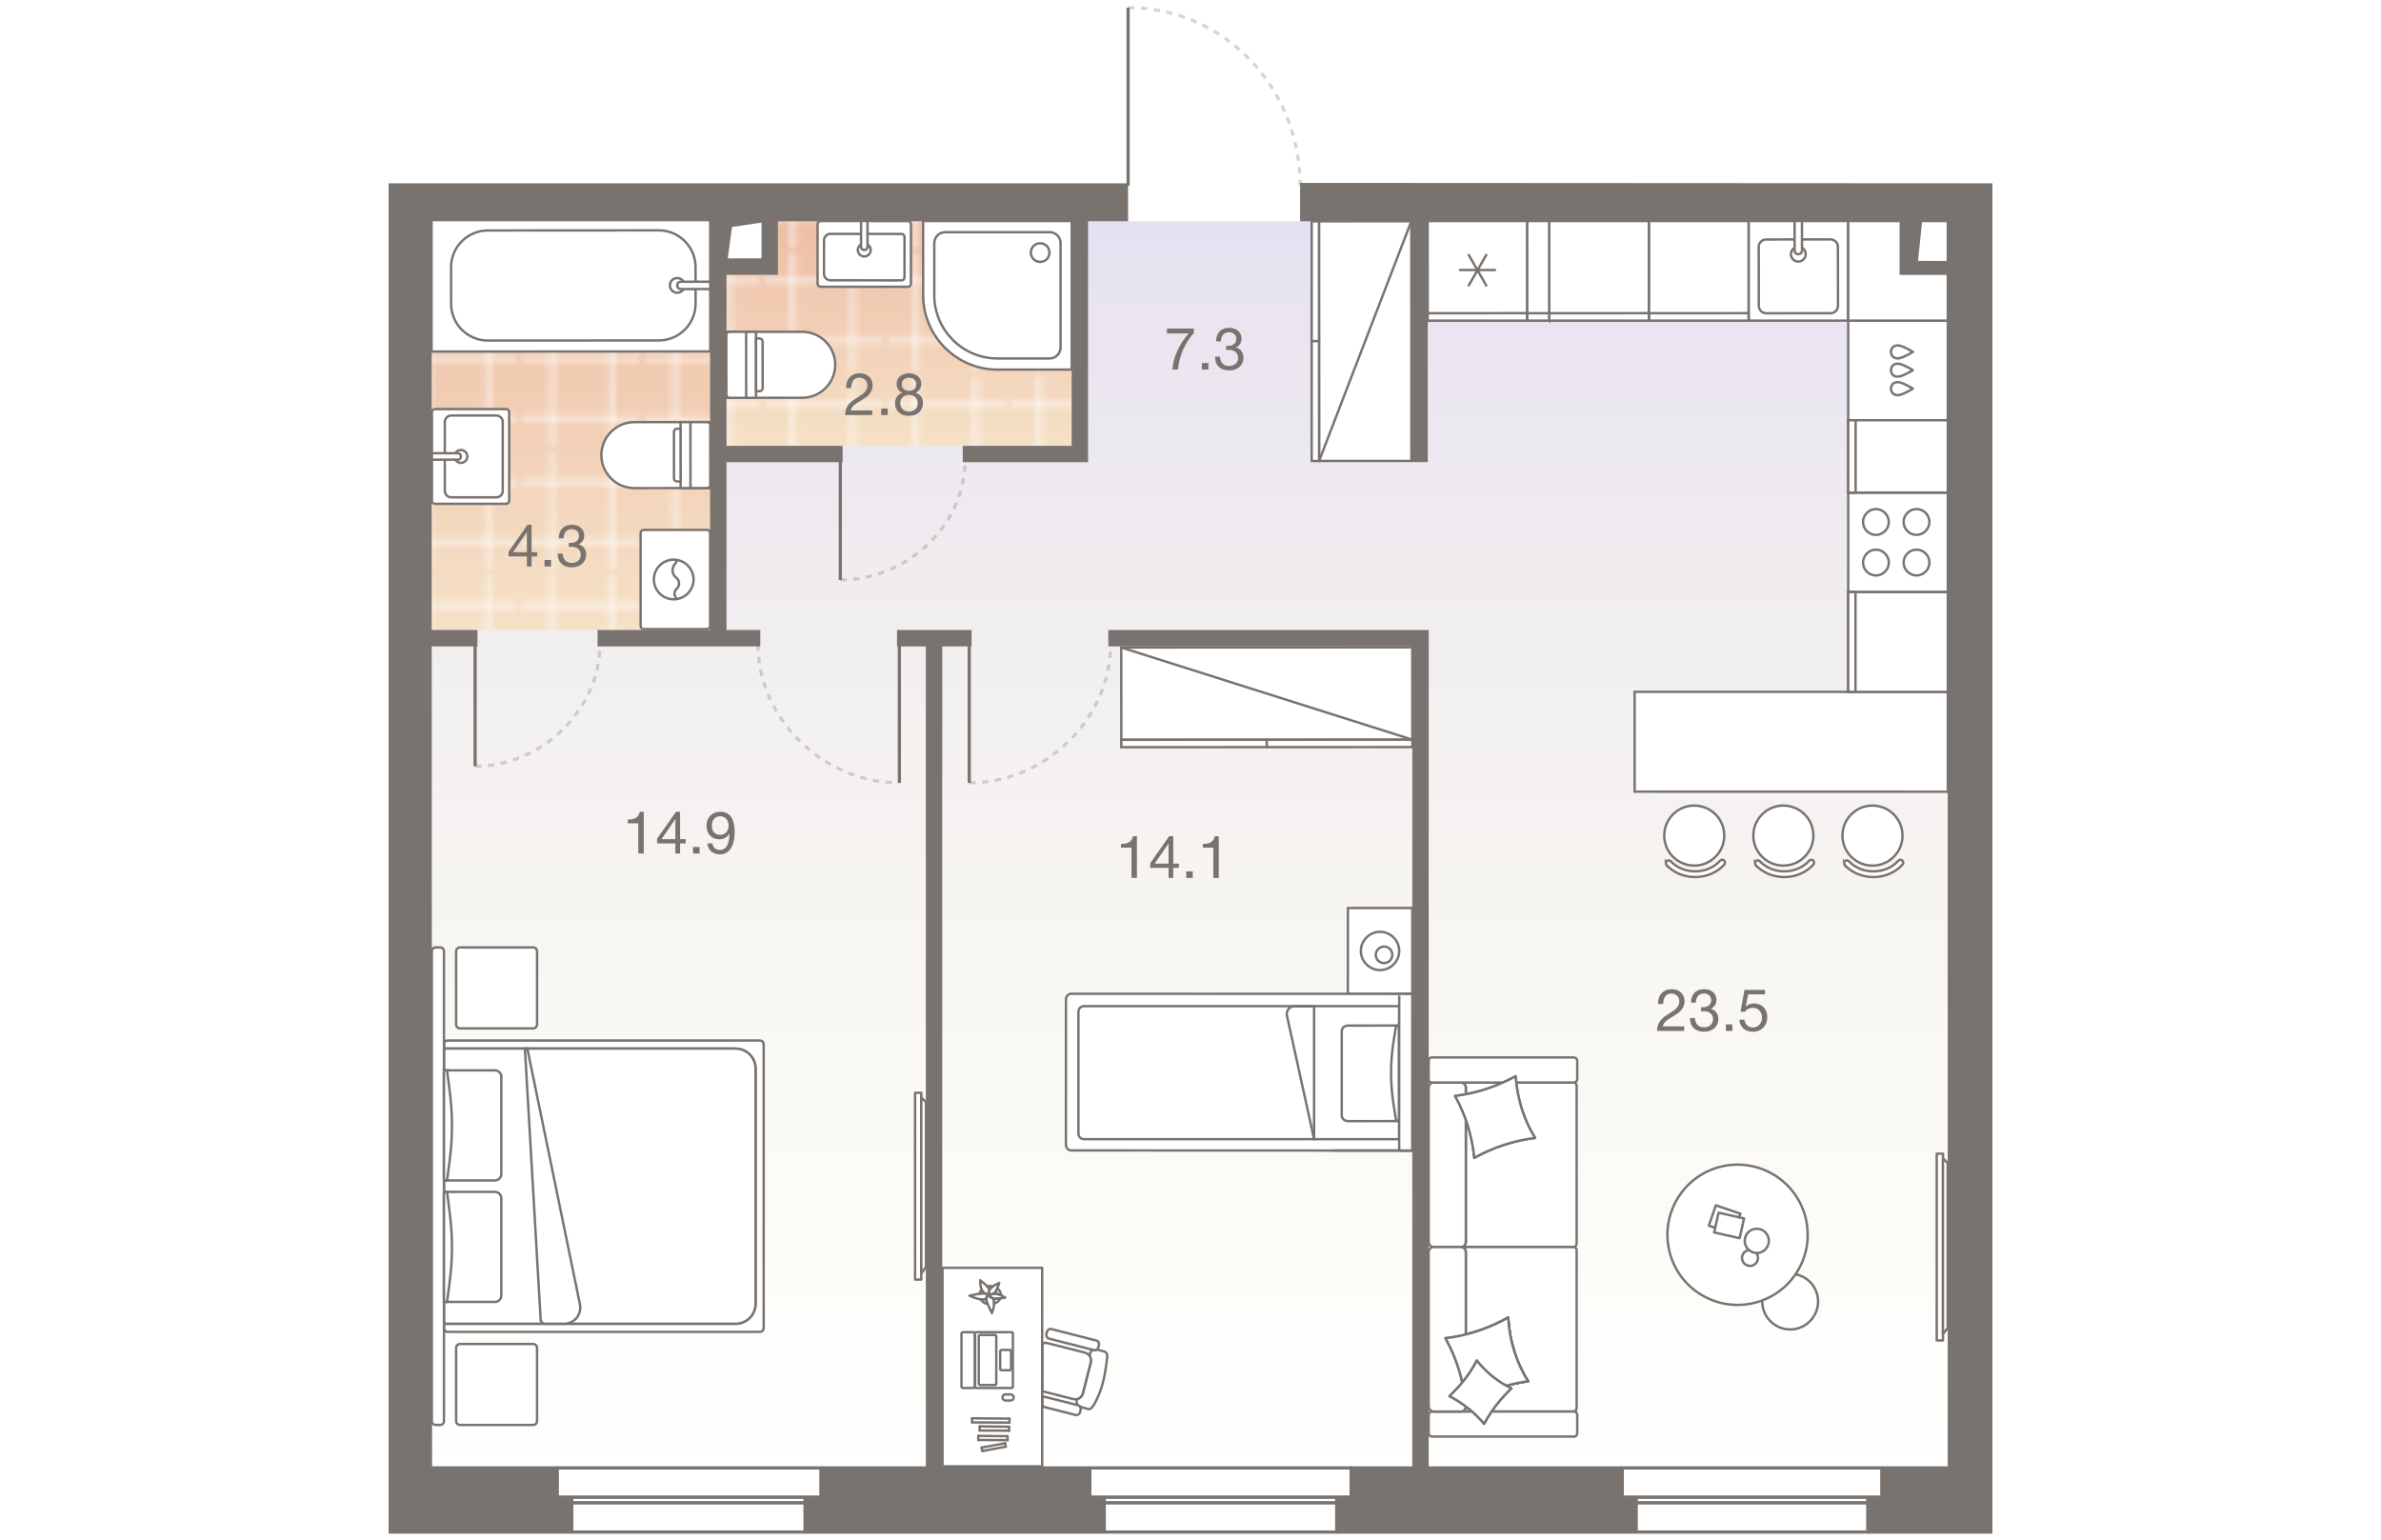 <?xml version="1.0" encoding="UTF-8"?>
<!-- DO NOT EDIT THIS, THIS FILE IS GENERATED FROM "3_22_11.original.svg" using transform-svgs.js script --><svg id="plan" xmlns="http://www.w3.org/2000/svg" xmlns:xlink="http://www.w3.org/1999/xlink" viewBox="0 0 500 480" width="883" height="571"><defs><linearGradient id="New_Gradient_Swatch_1" x1="249.335" y1="68.974" x2="249.335" y2="457.134" gradientUnits="userSpaceOnUse"><stop offset="0" stop-color="#e6e1f1"/><stop offset="1" stop-color="#f3efd7" stop-opacity="0"/></linearGradient><linearGradient id="linear-gradient" x1="56.17" y1="67.742" x2="56.17" y2="196.401" gradientUnits="userSpaceOnUse"><stop offset="0" stop-color="#eebda5"/><stop offset="1" stop-color="#f5e1c7"/></linearGradient><pattern id="New_Pattern" x="0" y="0" width="20.195" height="20.195" patternTransform="translate(-1226.61 7404.2) scale(1.83)" patternUnits="userSpaceOnUse" viewBox="0 0 20.195 20.195"><g><rect width="20.195" height="20.195" fill="none"/><g><line x1="20.195" y1="5.049" x2="0" y2="5.049" fill="none" stroke="#fff" stroke-width=".5"/><line x1="0" y1="15.146" x2="20.195" y2="15.146" fill="none" stroke="#fff" stroke-width=".5"/><line x1="5.049" y1="0" x2="5.049" y2="20.195" fill="none" stroke="#fff" stroke-width=".5"/><line x1="15.147" y1="20.195" x2="15.147" y2="0" fill="none" stroke="#fff" stroke-width=".5"/></g></g></pattern><linearGradient id="linear-gradient-2" x1="159.147" y1="68.376" x2="159.147" y2="138.987" xlink:href="#linear-gradient"/><pattern id="New_Pattern-2" patternTransform="translate(-26132.129 -25171.314) rotate(-180) scale(1.83)" xlink:href="#New_Pattern"/></defs><g id="Floor"><polygon points="470.731 86.05 470.731 68.974 363.735 68.974 363.735 68.974 285.705 68.974 285.705 68.974 285.705 68.974 218.021 68.974 160.279 68.974 119.588 68.974 119.588 84.566 100.832 84.566 100.832 68.974 46.43 68.974 12.572 68.974 12.572 417.951 12.572 417.951 12.572 457.134 30.127 457.134 52.661 457.134 133.527 457.134 167.536 457.134 172.568 457.134 218.673 457.134 299.511 457.134 319.19 457.134 324.221 457.134 384.657 457.134 465.459 457.134 486.097 457.134 486.097 365.86 486.097 364.239 486.097 229.719 486.097 228.367 486.097 141.545 486.097 140.173 486.097 86.05 470.731 86.05" fill="url(#New_Gradient_Swatch_1)"/><g id="Wet_Floor"><polygon points="11.821 103.976 11.821 105.368 11.821 196.401 11.821 196.401 11.821 196.401 43.018 196.401 100.519 196.401 100.519 67.742 11.821 67.742 11.821 103.976" fill="url(#linear-gradient)"/><polygon points="11.821 103.976 11.821 105.368 11.821 196.401 11.821 196.401 11.821 196.401 43.018 196.401 100.519 196.401 100.519 67.742 11.821 67.742 11.821 103.976" fill="url(#New_Pattern)"/></g><g id="Wet_Floor-2"><polygon points="160.416 68.605 120.339 68.605 120.339 85.064 104.304 85.064 104.304 138.987 160.279 138.987 213.99 138.987 213.99 68.376 160.416 68.376 160.416 68.605" fill="url(#linear-gradient-2)"/><polygon points="160.416 68.605 120.339 68.605 120.339 85.064 104.304 85.064 104.304 138.987 160.279 138.987 213.99 138.987 213.99 68.376 160.416 68.376 160.416 68.605" fill="url(#New_Pattern-2)"/></g></g><g id="Furniture"><g id="bath"><g id="Bathroom"><g id="Sink"><path id="Vector_27" d="m36.603,157.06l-22.083.001c-.602,0-1.004-.401-1.004-1.004l-.001-13.465-.001-14.053c0-.602.401-1.004,1.004-1.004l22.083-.001c.602,0,1.004.401,1.004,1.004l.002,27.518c0,.602-.401,1.004-1.004,1.004Z" fill="#fff" stroke="#79736f" stroke-width=".75"/><path id="Vector_28" d="m17.532,153.046l-.001-21.495c0-1.104.903-2.008,2.007-2.008l14.053-.001c1.104,0,2.008.903,2.008,2.007l.001,21.495c0,1.104-.903,2.008-2.007,2.008l-14.053.001c-1.104,0-2.008-.903-2.008-2.007Z" fill="#fff" stroke="#79736f" stroke-width=".75"/><circle id="Ellipse_108" cx="22.55" cy="142.298" r="2.007" fill="#fff" stroke="#79736f" stroke-width=".75"/><path id="Vector_29" d="m13.516,143.303v-2.007s8.03-.001,8.03-.001c.602,0,1.004.401,1.004,1.004s-.401,1.004-1.004,1.004l-8.03.001Z" fill="#fff" stroke="#79736f" stroke-width=".75"/></g><g id="Bath"><path id="Vector_53" d="m100.268,68.376l.022,41.181-86.887.05v-41.181s86.865-.05,86.865-.05Z" fill="#fff" stroke="#79736f" stroke-width=".75"/><path id="Vector_54" d="m95.701,83.25l.006,11.439c.003,6.292-5.141,11.442-11.433,11.445l-53.339.033c-6.292.003-11.442-5.141-11.445-11.433l-.006-11.439c-.003-6.292,5.141-11.442,11.433-11.445l53.339-.033c6.292-.003,11.442,5.141,11.445,11.433Z" fill="#fff" stroke="#79736f" stroke-width=".75"/><circle id="Ellipse_109" cx="89.984" cy="88.973" r="2.288" fill="#fff" stroke="#79736f" stroke-width=".75"/><path id="Vector_55" d="m100.279,87.823l.001,2.288-9.151.005c-.686 0-1.144-.457-1.145-1.143-0-.686.457-1.144,1.143-1.145l9.151-.005Z" fill="#fff" stroke="#79736f" stroke-width=".75"/></g><g id="WC"><path id="Vector_23" d="m94.108,131.589l.011,20.573,6.172-.003-.011-20.573-6.172.003Z" fill="#fff" stroke="#79736f" stroke-width=".75"/><path id="Vector_24" d="m99.251,131.586l-22.63.012c-5.657.003-10.284,4.635-10.281,10.292.003,5.657,4.635,10.284,10.292,10.281l22.63-.012c.617-0,1.028-.412,1.028-1.029l-.01-18.515c-0-.617-.412-1.028-1.029-1.028Z" fill="#fff" stroke="#79736f" stroke-width=".75"/><path id="Vector_25" d="m91.022,131.591l.011,20.573,3.086-.002-.011-20.573-3.086.002Z" fill="#fff" stroke="#79736f" stroke-width=".75"/><path id="Vector_26" d="m88.966,134.678l.008,14.401c0.0.617.412,1.028,1.029,1.028l1.029-.001-.009-16.458-1.029.001c-.617 0-1.028.412-1.028,1.029Z" fill="#fff" stroke="#79736f" stroke-width=".75"/></g><g id="Wash"><path id="Vector_59" d="m78.581,166.225l.003,28.869c0,.619.412,1.031,1.031,1.031l19.59-.002c.619,0,1.031-.412,1.031-1.031l-.003-28.869c0-.619-.412-1.031-1.031-1.031l-19.59.002c-.619,0-1.031.412-1.031,1.031Z" fill="#fff" stroke="#79736f" stroke-width=".75"/><g id="Vector_60"><path d="m90.129,174.472l-1.134,1.753c-.722,1.134-.618,2.681.413,3.609l.516.515c.825.825.825,2.268 0,3.093l-.206.206c-.928.928-.722,2.578.516,3.196m-1.341-12.372c3.402-0,6.186,2.783,6.187,6.186 0,3.402-2.783,6.186-6.186,6.187s-6.186-2.783-6.187-6.186,2.783-6.186,6.186-6.187Z" fill="#fff"/><path d="m90.129,174.472l-1.134,1.753c-.722,1.134-.618,2.681.413,3.609l.516.515c.825.825.825,2.268 0,3.093l-.206.206c-.928.928-.722,2.578.516,3.196m-1.341-12.372c3.402-0,6.186,2.783,6.187,6.186 0,3.402-2.783,6.186-6.186,6.187s-6.186-2.783-6.187-6.186,2.783-6.186,6.186-6.187Z" fill="none" stroke="#79736f" stroke-width=".75"/></g></g></g><g id="Bathroom-2"><g id="Sink-2"><path id="Vector_27-2" d="m162.849,88.41l.01-18.485c0-.602-.401-1.004-1.003-1.004l-13.049-.007-14.053-.008c-.602-0-1.004.401-1.004,1.003l-.01,18.485c-0.0.602.401,1.004,1.003,1.004l27.102.015c.602 0,1.004-.401,1.004-1.003Z" fill="#fff" stroke="#79736f" stroke-width=".75"/><path id="Vector_28-2" d="m159.844,72.934l-22.083-.012c-1.104-.001-2.008.902-2.009,2.006l-.005,10.456c-.001,1.104.902,2.008,2.006,2.009l22.083.012c1.104.001,1.005-.903,1.005-2.007l.005-10.456c.001-1.104.101-2.007-1.003-2.008Z" fill="#fff" stroke="#79736f" stroke-width=".75"/><circle id="Ellipse_108-2" cx="148.3" cy="77.947" r="2.007" fill="#fff" stroke="#79736f" stroke-width=".75"/><path id="Vector_29-2" d="m149.309,68.913l-2.007-.001-.004,8.03c-0.0.602.401,1.004,1.003,1.004.602 0,1.004-.401,1.004-1.003l.004-8.03Z" fill="#fff" stroke="#79736f" stroke-width=".75"/></g><g id="WC-2"><path id="Vector_23-2" d="m111.478,124.02l-.011-20.573-6.172.003.011,20.573,6.172-.003Z" fill="#fff" stroke="#79736f" stroke-width=".75"/><path id="Vector_24-2" d="m106.335,124.023l22.63-.012c5.657-.003,10.284-4.635,10.281-10.292s-4.635-10.284-10.292-10.281l-22.63.012c-.617 0-1.028.412-1.028,1.029l.01,18.515c0.0.617.412,1.028,1.029,1.028Z" fill="#fff" stroke="#79736f" stroke-width=".75"/><path id="Vector_25-2" d="m114.564,124.019l-.011-20.573-3.086.002.011,20.573,3.086-.002Z" fill="#fff" stroke="#79736f" stroke-width=".75"/><path id="Vector_26-2" d="m116.62,120.931l-.008-14.401c-0-.617-.412-1.028-1.029-1.028l-1.029.001.009,16.458,1.029-.001c.617-0,1.028-.412,1.028-1.029Z" fill="#fff" stroke="#79736f" stroke-width=".75"/></g><g id="Shower"><path id="Vector_61" d="m212.973,68.906v46.321h-23.161c-12.738,0-23.161-10.422-23.161-23.161v-23.161h46.321Z" fill="#fff" stroke="#79736f" stroke-width=".75"/><path id="Vector_62" d="m206.025,72.38c1.969,0,3.474,1.505,3.474,3.474v32.425c0,1.969-1.505,3.474-3.474,3.474h-16.212c-10.886,0-19.687-8.917-19.687-19.687v-16.212c0-1.969,1.505-3.474,3.474-3.474h32.425Z" fill="#fff" stroke="#79736f" stroke-width=".75"/><path id="Vector_63" d="m200.235,78.749c0,1.621,1.274,2.895,2.895,2.895s2.895-1.274,2.895-2.895-1.274-2.895-2.895-2.895-2.895,1.274-2.895,2.895Z" fill="#fff" stroke="#79736f" stroke-width=".75"/></g></g></g><g id="kitchens"><g id="Kitchen"><g id="bar_counter"><g><circle cx="462.608" cy="260.502" r="9.357" fill="#fff" stroke="#79736f" stroke-linecap="round" stroke-miterlimit="10" stroke-width=".75"/><path d="m453.747,269.109c0,.216.079.433.238.602,2.203,2.362,5.449,3.717,8.904,3.718,3.566.001,6.878-1.425,9.087-3.911.324-.366.292-.923-.074-1.247s-.923-.29-1.247.074c-1.872,2.109-4.703,3.318-7.765,3.318-2.967-.001-5.743-1.15-7.614-3.155-.333-.357-.892-.376-1.247-.043-.186.174-.281.409-.281.645Z" fill="#fff" stroke="#79736f" stroke-linecap="round" stroke-miterlimit="10" stroke-width=".75"/></g><g><circle cx="434.825" cy="260.496" r="9.357" fill="#fff" stroke="#79736f" stroke-linecap="round" stroke-miterlimit="10" stroke-width=".75"/><path d="m425.964,269.103c0,.216.079.433.238.602,2.203,2.362,5.449,3.717,8.904,3.718,3.566.001,6.878-1.425,9.087-3.911.324-.366.292-.923-.074-1.247s-.923-.29-1.247.074c-1.872,2.109-4.703,3.318-7.765,3.318-2.967-.001-5.743-1.15-7.614-3.155-.333-.357-.892-.376-1.247-.043-.186.174-.281.409-.281.645Z" fill="#fff" stroke="#79736f" stroke-linecap="round" stroke-miterlimit="10" stroke-width=".75"/></g><g><circle cx="407.042" cy="260.496" r="9.357" fill="#fff" stroke="#79736f" stroke-linecap="round" stroke-miterlimit="10" stroke-width=".75"/><path d="m398.18,269.103c0,.216.079.433.238.602,2.203,2.362,5.449,3.717,8.904,3.718,3.566.001,6.878-1.425,9.087-3.911.324-.366.292-.923-.074-1.247s-.923-.29-1.247.074c-1.872,2.109-4.703,3.318-7.765,3.318-2.967-.001-5.743-1.15-7.614-3.155-.333-.357-.892-.376-1.247-.043-.186.174-.281.409-.281.645Z" fill="#fff" stroke="#79736f" stroke-linecap="round" stroke-miterlimit="10" stroke-width=".75"/></g><polygon points="388.461 246.802 388.459 215.687 486.097 215.692 486.097 246.823 388.461 246.802" fill="#fff" stroke="#79736f" stroke-linecap="round" stroke-miterlimit="10" stroke-width=".75"/></g><g id="Dishwasher"><rect x="455.04" y="99.958" width="31.058" height="31.048" fill="#fff" stroke="#79736f" stroke-linecap="round" stroke-miterlimit="10" stroke-width=".75"/><path d="m475.202,121.175c-.889.553-1.818,1.045-2.775,1.47-.564.25-1.151.48-1.765.529-.022.002-.045.003-.067.005-.476.027-.976-.069-1.381-.33-.53-.341-.811-.979-.832-1.606h-.012c-.001-.025.006-.05.006-.075s-.007-.05-.006-.075h.012c.02-.627.301-1.266.83-1.607.405-.261.904-.359,1.381-.332.023.001.045.003.068.005.614.048,1.201.277,1.766.527.958.423,1.887.913,2.777,1.465-.007.005-.016.008-.024.012.008.004.016.008.024.012Z" fill="none" stroke="#79736f" stroke-linecap="round" stroke-linejoin="round" stroke-width=".75"/><path d="m475.198,115.412c-.889.553-1.818,1.045-2.775,1.47-.564.25-1.151.48-1.765.529-.022.002-.045.003-.067.005-.476.027-.976-.069-1.381-.33-.53-.341-.811-.979-.832-1.606h-.012c-.001-.025.006-.05.006-.075s-.007-.05-.006-.075h.012c.02-.627.301-1.266.83-1.607.405-.261.904-.359,1.381-.332.023.001.045.003.068.005.614.048,1.201.277,1.766.527.958.423,1.887.913,2.777,1.465-.007.005-.016.008-.024.012.008.004.016.008.024.012Z" fill="none" stroke="#79736f" stroke-linecap="round" stroke-linejoin="round" stroke-width=".75"/><path d="m475.194,109.717c-.889.553-1.818,1.045-2.775,1.47-.564.25-1.151.48-1.765.529-.022.002-.045.003-.067.005-.476.027-.976-.069-1.381-.33-.53-.341-.811-.979-.832-1.606h-.012c-.001-.025.006-.05.006-.075s-.007-.05-.006-.075h.012c.02-.627.301-1.266.83-1.607.405-.261.904-.359,1.381-.332.023.001.045.003.068.005.614.048,1.201.277,1.766.527.958.423,1.887.913,2.777,1.465-.007.005-.016.008-.024.012.008.004.016.008.024.012Z" fill="none" stroke="#79736f" stroke-linecap="round" stroke-linejoin="round" stroke-width=".75"/></g><g id="Oven"><path id="Vector_69" d="m455.04,184.587h31.058v-31.015h-31.058v31.015Z" fill="#fff" stroke="#79736f" stroke-width=".75"/><path id="Vector_70" d="m476.33,158.699c-2.186.001-4.025,1.843-4.024,4.028.001,2.186,1.843,4.025,4.028,4.024,2.186-.001,4.025-1.843,4.024-4.028-.001-2.186-1.843-4.025-4.028-4.024Z" fill="#fff" stroke="#79736f" stroke-width=".75"/><path id="Vector_71" d="m476.337,171.352c-2.186.001-4.025,1.843-4.024,4.028.001,2.186,1.843,4.025,4.028,4.024s4.025-1.843,4.024-4.028c-.001-2.186-1.843-4.025-4.028-4.024Z" fill="#fff" stroke="#79736f" stroke-width=".75"/><path id="Vector_72" d="m463.677,158.707c-2.186.001-4.025,1.843-4.024,4.028.001,2.186,1.843,4.025,4.028,4.024,2.186-.001,4.025-1.843,4.024-4.028-.001-2.186-1.843-4.025-4.028-4.024Z" fill="#fff" stroke="#79736f" stroke-width=".75"/><path id="Vector_73" d="m463.684,171.36c-2.186.001-4.025,1.843-4.024,4.028.001,2.186,1.843,4.025,4.028,4.024s4.025-1.843,4.024-4.028c-.001-2.186-1.843-4.025-4.028-4.024Z" fill="#fff" stroke="#79736f" stroke-width=".75"/></g><g id="Sink-3"><rect x="423.978" y="68.906" width="31.062" height="31.052" fill="#fff" stroke="#79736f" stroke-linecap="round" stroke-miterlimit="10" stroke-width=".75"/><path id="Vector_77" d="m449.527,74.633l-20.088.027c-1.265.002-2.299,1.038-2.297,2.304l.025,18.404c.002,1.265,1.038,2.299,2.304,2.297l20.088-.027c1.265-.002,2.299-1.038,2.297-2.304l-.025-18.404c-.002-1.265-1.038-2.299-2.304-2.297Z" fill="#fff" stroke="#79736f" stroke-width=".75"/><circle id="Ellipse_108_3" cx="439.489" cy="79.248" r="2.3" fill="#fff" stroke="#79736f" stroke-width=".75"/><path id="Vector_78" d="m440.625,68.906h-2.3l.012,9.193c.001.69.462,1.15,1.152,1.149s1.15-.462,1.149-1.152l-.012-9.19Z" fill="#fff" stroke="#79736f" stroke-width=".75"/></g><g id="Fridge"><path id="Vector_68" d="m354.985,99.958v-31.052h-31.05l.022,31.052h31.028Z" fill="#fff" stroke="#79736f" stroke-width=".75"/><polygon id="Rectangle_523" points="354.985 97.626 354.985 99.958 323.957 99.958 323.955 97.65 354.985 97.626" fill="#fff" stroke="#79736f" stroke-width=".75"/><path id="Vector_75" d="m336.595,79.238l5.759,10.002m-.008-10.007l-5.744,10.011m-2.88-5.059l11.503-.009" fill="none" stroke="#79736f" stroke-width=".75"/></g><g><path id="Vector_68-2" d="m423.978,99.958v-31.052h-31.081v31.052h31.081Z" fill="#fff" stroke="#79736f" stroke-width=".75"/><polygon id="Rectangle_523-2" points="423.978 97.63 423.978 99.958 392.897 99.958 392.897 97.653 423.978 97.63" fill="#fff" stroke="#79736f" stroke-width=".75"/></g><g><path id="Vector_68-3" d="m392.897,99.958v-31.052h-31.084v31.052h31.084Z" fill="#fff" stroke="#79736f" stroke-width=".75"/><polygon id="Rectangle_523-3" points="392.897 97.63 392.897 99.958 361.813 99.958 361.813 97.653 392.897 97.63" fill="#fff" stroke="#79736f" stroke-width=".75"/></g><g><path id="Vector_68-4" d="m361.813,99.958v-31.051l-6.833-.001.004,31.052h6.828Z" fill="#fff" stroke="#79736f" stroke-width=".75"/><rect id="Rectangle_523-4" x="354.985" y="97.651" width="6.828" height="2.307" fill="#fff" stroke="#79736f" stroke-width=".75"/></g><g><path id="Vector_68-5" d="m455.04,153.572h31.058v-22.566h-31.058v22.566Z" fill="#fff" stroke="#79736f" stroke-width=".75"/><rect id="Rectangle_523-5" x="455.04" y="131.006" width="2.308" height="22.566" fill="#fff" stroke="#79736f" stroke-width=".75"/></g><rect x="455.04" y="68.906" width="31.058" height="31.052" fill="#fff" stroke="#79736f" stroke-linecap="round" stroke-miterlimit="10" stroke-width=".75"/><g><path id="Vector_68-6" d="m455.04,215.691l31.058.001v-31.106h-31.058s0,31.105,0,31.105Z" fill="#fff" stroke="#79736f" stroke-width=".75"/><rect id="Rectangle_523-6" x="455.04" y="184.587" width="2.269" height="31.105" fill="#fff" stroke="#79736f" stroke-width=".75"/></g></g></g><g id="sofa"><g id="Wardrobe"><path id="Vector_45" d="m319.152,230.598l-90.716.04-.019-28.778,90.716-.04.019,28.778Z" fill="#fff" stroke="#79736f" stroke-width=".75"/><path id="Vector_46" d="m273.795,232.92l-45.358.02-.002-2.302,45.358-.02.002,2.302Z" fill="#fff" stroke="#79736f" stroke-width=".75"/><path id="Vector_47" d="m319.153,232.9l-45.358.02-.002-2.302,45.358-.02.002,2.302Z" fill="#fff" stroke="#79736f" stroke-width=".75"/><path id="Vector_48" d="m228.416,201.86l90.736,28.738" fill="none" stroke="#79736f" stroke-width=".75"/></g><g id="Wardrobe-2"><path id="Vector_45-2" d="m290.084,143.713l-.029-74.712,28.778-.019.029,74.712-28.778.019Z" fill="#fff" stroke="#79736f" stroke-width=".75"/><polygon points="290.055 69.001 287.782 69.003 287.782 106.359 290.07 106.357 290.055 69.001" fill="#fff" stroke="#79736f" stroke-width=".75"/><path id="Vector_47-2" d="m287.782,143.715v-37.356l2.288-.002.015,37.356-2.302.002Z" fill="#fff" stroke="#79736f" stroke-width=".75"/><path id="Vector_48-2" d="m318.832,68.982l-28.748,74.731" fill="none" stroke="#79736f" stroke-width=".75"/></g><g id="Kid_bed"><g id="bedside"><g><polygon points="299.061 309.845 299.191 309.845 319.143 309.853 319.153 283.077 299.071 283.069 299.061 309.845" fill="#fff" stroke="#79736f" stroke-linecap="round" stroke-linejoin="round" stroke-width=".75"/><line x1="310.462" y1="297.67" x2="312.046" y2="299.402" fill="#fff" stroke="#79736f" stroke-linecap="round" stroke-linejoin="round" stroke-width=".75"/><path d="m303.115,296.459c-.001,3.265,2.708,5.977,5.973,5.978,3.265.001,5.977-2.708,5.978-5.973.001-3.265-2.708-5.977-5.973-5.978-3.233-.001-5.977,2.708-5.978,5.973" fill="#fff" stroke="#79736f" stroke-linecap="round" stroke-linejoin="round" stroke-width=".75"/><path d="m307.751,297.669c-.001,1.502,1.207,2.58,2.579,2.581,1.502.001,2.58-1.207,2.581-2.579.001-1.502-1.207-2.58-2.579-2.581s-2.58,1.24-2.581,2.579" fill="#fff" stroke="#79736f" stroke-linecap="round" stroke-linejoin="round" stroke-width=".75"/></g></g><g id="small_bed"><path d="m212.878,358.65l106.246.042.019-48.839-106.246-.042c-.947-0-1.715.767-1.715,1.714l-.018,45.41c-0.0.947.767,1.715,1.714,1.715Z" fill="#fff" stroke="#79736f" stroke-linecap="round" stroke-linejoin="round" stroke-width=".75"/><line x1="294.533" y1="358.682" x2="319.124" y2="358.692" fill="#fff" stroke="#79736f" stroke-linecap="round" stroke-linejoin="round" stroke-width=".75"/><path d="m246.041,284.421h38.034c.95,0,1.721.771,1.721,1.721v98.268h-41.475v-98.268c0-.95.771-1.721,1.721-1.721Z" transform="translate(-69.357 599.473) rotate(-90)" fill="#fff" stroke="#79736f" stroke-linecap="round" stroke-linejoin="round" stroke-width=".75"/><g><g id="Rectangle_304"><path d="m299.171,349.519l15.139-.011c.379-0.0.757-.329.756-.658l-.014-14.238-.014-14.238c-0-.329-.379-.657-.758-.657l-15.139.011c-1.135.001-1.992.768-1.991,1.754v26.286c.001.986.885,1.752,2.02,1.751Z" fill="none" stroke="#79736f" stroke-linecap="round" stroke-linejoin="round" stroke-width=".75"/></g><path id="Rectangle_306" d="m314.028,320.046l-.752,4.82c-1.003,6.463-.996,12.925.019,19.386l.762,4.819c0.0.219.253.438.505.438s.504-.219.504-.439l-.014-14.457-.014-14.457c-0-.219-.253-.438-.505-.438-.252 0-.504.11-.504.329Z" fill="none" stroke="#79736f" stroke-linecap="round" stroke-linejoin="round" stroke-width=".75"/></g><path d="m288.529,313.677v41.475" fill="#fff" stroke="#79736f" stroke-linecap="round" stroke-linejoin="round" stroke-width=".75"/><path d="m288.529,355.153l-8.466-38.543c-.31-1.525.863-2.931,2.408-2.932h6.058" fill="none" stroke="#79736f" stroke-linecap="round" stroke-linejoin="round" stroke-width=".75"/><path d="m315.116,358.69l4.008.002.019-48.839-4.008-.002c-.036,0-.065.767-.065,1.714l-.018,45.41c-0.0.947.028,1.714.064,1.714Z" fill="#fff" stroke="#79736f" stroke-linecap="round" stroke-linejoin="round" stroke-width=".75"/></g></g><g id="PC_table"><g id="PC_table-2"><g id="PC_table-3"><path d="m223.967,423.509s-.408,4.373-1.399,7.989c-.991,3.615-2.624,6.356-2.624,6.356-.641,1.05-1.166,1.633-1.924,1.4l-2.449-.7c-.175-.233-.408-.408-.7-.466h-.058c-.292-.408-.408-1.05-.233-1.691l.117-.233c.875-.233,1.516-.875,1.749-1.749l2.449-9.622c.175-.7,0-1.399-.35-1.983.058-.467.117-.758.117-.758.175-.583.467-.992.875-1.225l.291.058c.35.117.7,0,.991-.175l2.274.641c.816.233,1.108.991.875,2.158Z" fill="#fff" stroke="#79736f" stroke-linecap="round" stroke-linejoin="round" stroke-width=".75"/><path d="m217.086,421.701c1.341.35,2.158,1.691,1.808,3.032l-2.449,9.622c-.35,1.341-1.691,2.158-3.032,1.808l-9.622-2.449.058-14.87c.467-.233.991-.233,1.516-.117l11.779,2.974" fill="#fff" stroke="#79736f" stroke-linecap="round" stroke-linejoin="round" stroke-width=".75"/><path d="m221.459,419.31l-.175.758c-.175.583-.816.991-1.399.816l-13.995-3.557c-.583-.175-.991-.816-.816-1.399l.175-.758c.175-.583.816-.991,1.399-.816l13.995,3.557c.583.117.991.758.816,1.4Z" fill="#fff" stroke="#79736f" stroke-linecap="round" stroke-linejoin="round" stroke-width=".75"/><path d="m215.744,439.545l-.175.758c-.175.583-.816.991-1.399.816l-10.322-2.624v-3.207s11.079,2.799,11.079,2.799c.583.175.991.758.816,1.458Z" fill="#fff" stroke="#79736f" stroke-linecap="round" stroke-linejoin="round" stroke-width=".75"/><polyline points="172.687 395.305 172.687 457.133 203.758 457.133 203.758 395.253 172.687 395.253" fill="#fff" stroke="#79736f" stroke-linecap="round" stroke-linejoin="round" stroke-width=".75"/><path d="m188.729,404.858c.644.161,3.542-.322,3.542-.322,0,0-1.879-1.234-3.274-1.234-1.395,0-1.718.751-1.718.751,0,0,.698.698,1.449.805Z" fill="none" stroke="#79736f" stroke-linecap="round" stroke-linejoin="round" stroke-width=".75"/><path d="m187.333,403.516c-.161-.215-.376-.805.054-1.556,0-.054,0-.107-.054-.161-.322-.644-2.898-2.684-2.898-2.684,0,0-.107,2.415.859,3.542.912,1.127,2.04.859,2.04.859Z" fill="none" stroke="#79736f" stroke-linecap="round" stroke-linejoin="round" stroke-width=".75"/><path d="m186.689,406.521c-.966-.161-1.718-.751-2.201-1.503.376.054.751.107,1.073.054.268,0,.537-.054.698-.161v.376c.054.322.215.751.429,1.234Zm-2.469-3.167c.107-.483.322-.912.644-1.288.107.215.215.429.376.59.215.215.376.429.59.537h-.161c-.322,0-.859.054-1.449.161Zm2.576.215h.107s0,.054,0,.054l-.107-.054Zm1.771,1.288c.054,0,.107,0,.107.054.322.054,1.234-.054,2.04-.161-.322.805-1.073,1.396-1.986,1.718.054-.483,0-.966-.107-1.342,0-.107,0-.215-.054-.268Zm-1.932-3.811c.268-.054.59-.107.912-.107.268,0,.537.054.805.107-.376.268-.698.59-.966.966,0-.054-.054-.107-.054-.161-.107-.215-.429-.483-.698-.805Zm3.113.59c.698.537,1.181,1.288,1.181,2.147-.59-.268-1.342-.537-1.932-.537h-.376c.161-.107.376-.215.483-.322.161-.161.376-.751.644-1.288Z" fill="none" stroke="#79736f" stroke-linecap="round" stroke-linejoin="round" stroke-width=".75"/><path d="m186.85,403.569l-.054-.054c-.215,0-.59-.107-.966-.322h-.161c-.912-.107-4.562.751-4.562.751,0,0,2.684,1.342,4.455,1.181.268-.054.483-.107.698-.161.161-.483.429-1.127.59-1.396Z" fill="none" stroke="#79736f" stroke-linecap="round" stroke-linejoin="round" stroke-width=".75"/><path d="m187.333,403.516s-.161.054-.376.054c-.215.268-.644,1.127-.59,1.771.107.805,1.718,4.026,1.718,4.026,0,0,1.073-2.63.59-4.24-.054-.107-.054-.215-.107-.268-.59-.215-1.288-.805-1.288-.805,0,0,.054-.215.322-.376-.107.054-.161.054-.161.054,0,0-.054-.107-.107-.215Z" fill="none" stroke="#79736f" stroke-linecap="round" stroke-linejoin="round" stroke-width=".75"/><path d="m187.655,403.677c.161-.161.483-.268.966-.322.215-.107.376-.215.483-.322.429-.537,1.288-3.059,1.288-3.059,0,0-2.362.913-3.006,2.04-.644,1.073.054,1.771.054,1.771,0,0,.107-.107.215-.107Z" fill="none" stroke="#79736f" stroke-linecap="round" stroke-linejoin="round" stroke-width=".75"/><rect x="191.368" y="434.712" width="3.525" height="1.904" rx=".952" ry=".952" fill="#fff" stroke="#79736f" stroke-linecap="round" stroke-linejoin="round" stroke-width=".75"/><path d="m182.774,415.757v16.526c0,.216-.144.431-.431.431h-3.305c-.216,0-.431-.144-.431-.431v-16.526c0-.215.144-.431.431-.431h3.305c.287,0,.503.144.431.431Z" fill="none" stroke="#79736f" stroke-linecap="round" stroke-linejoin="round" stroke-width=".75"/><path d="m189.456,416.619v14.73c0,.215-.144.431-.431.431h-4.599c-.216,0-.431-.144-.431-.431v-14.73c0-.215.144-.431.431-.431h4.599c.215,0,.431.216.431.431Z" fill="none" stroke="#79736f" stroke-linecap="round" stroke-linejoin="round" stroke-width=".75"/><path d="m194.055,421.289v5.461c0,.215-.144.431-.431.431h-2.515c-.215,0-.431-.144-.431-.431v-5.461c0-.215.144-.431.431-.431h2.515c.215,0,.431.215.431.431Z" fill="none" stroke="#79736f" stroke-linecap="round" stroke-linejoin="round" stroke-width=".75"/><path d="m194.63,415.757v16.526c0,.216-.144.431-.431.431h-10.922c-.216,0-.431-.144-.431-.431v-16.526c0-.215.144-.431.431-.431h10.922c.287,0,.503.144.431.431Z" fill="none" stroke="#79736f" stroke-linecap="round" stroke-linejoin="round" stroke-width=".75"/><line x1="185.133" y1="452.359" x2="192.379" y2="451.017" fill="none" stroke="#79736f" stroke-linecap="round" stroke-linejoin="round" stroke-width=".75"/><line x1="183.845" y1="447.635" x2="183.845" y2="448.924" fill="none" stroke="#79736f" stroke-linecap="round" stroke-linejoin="round" stroke-width=".75"/><line x1="192.969" y1="447.743" x2="183.845" y2="447.635" fill="none" stroke="#79736f" stroke-linecap="round" stroke-linejoin="round" stroke-width=".75"/><line x1="183.845" y1="448.924" x2="192.969" y2="448.977" fill="none" stroke="#79736f" stroke-linecap="round" stroke-linejoin="round" stroke-width=".75"/><line x1="192.432" y1="451.017" x2="192.218" y2="449.943" fill="none" stroke="#79736f" stroke-linecap="round" stroke-linejoin="round" stroke-width=".75"/><line x1="192.969" y1="448.977" x2="192.969" y2="447.743" fill="none" stroke="#79736f" stroke-linecap="round" stroke-linejoin="round" stroke-width=".75"/><line x1="192.218" y1="449.943" x2="184.864" y2="451.285" fill="none" stroke="#79736f" stroke-linecap="round" stroke-linejoin="round" stroke-width=".75"/><line x1="184.864" y1="451.285" x2="185.133" y2="452.359" fill="none" stroke="#79736f" stroke-linecap="round" stroke-linejoin="round" stroke-width=".75"/><line x1="184.274" y1="444.683" x2="184.274" y2="445.972" fill="none" stroke="#79736f" stroke-linecap="round" stroke-linejoin="round" stroke-width=".75"/><line x1="193.452" y1="444.791" x2="184.274" y2="444.683" fill="none" stroke="#79736f" stroke-linecap="round" stroke-linejoin="round" stroke-width=".75"/><line x1="184.274" y1="445.972" x2="193.452" y2="446.025" fill="none" stroke="#79736f" stroke-linecap="round" stroke-linejoin="round" stroke-width=".75"/><line x1="193.452" y1="446.025" x2="193.452" y2="444.791" fill="none" stroke="#79736f" stroke-linecap="round" stroke-linejoin="round" stroke-width=".75"/><line x1="181.912" y1="442.161" x2="181.912" y2="443.449" fill="none" stroke="#79736f" stroke-linecap="round" stroke-linejoin="round" stroke-width=".75"/><line x1="193.56" y1="442.268" x2="181.912" y2="442.161" fill="none" stroke="#79736f" stroke-linecap="round" stroke-linejoin="round" stroke-width=".75"/><line x1="181.912" y1="443.449" x2="193.56" y2="443.503" fill="none" stroke="#79736f" stroke-linecap="round" stroke-linejoin="round" stroke-width=".75"/><line x1="193.56" y1="443.503" x2="193.56" y2="442.268" fill="none" stroke="#79736f" stroke-linecap="round" stroke-linejoin="round" stroke-width=".75"/></g></g></g><g id="Small_table"><g><path d="m428.241,405.729c-.033,2.997,1.512,5.804,4.129,7.414,4.068,2.556,9.43,1.297,11.955-2.803,2.557-4.068,1.297-9.43-2.803-11.955-.788-.473-1.671-.852-2.554-1.042" fill="#fff" stroke="#79736f" stroke-linecap="round" stroke-linejoin="round" stroke-width=".75"/><path d="m408.993,403.511c-10.251-6.375-13.382-19.866-7.006-30.117,6.375-10.251,19.866-13.382,30.117-7.006,10.251,6.375,13.382,19.865,7.006,30.117-6.375,10.251-19.866,13.382-30.117,7.006" fill="#fff" stroke="#79736f" stroke-linecap="round" stroke-linejoin="round" stroke-width=".75"/><polyline points="420.998 379.5 421.451 378.4 413.779 375.751 411.593 382.101 413.577 382.763" fill="none" stroke="#79736f" stroke-linecap="round" stroke-linejoin="round" stroke-width=".75"/><rect x="414.757" y="377.968" width="6.307" height="8.137" transform="translate(-46.673 705.709) rotate(-77.297)" fill="none" stroke="#79736f" stroke-linecap="round" stroke-linejoin="round" stroke-width=".75"/><path d="m424.556,390.044c-1.72-1.059-2.314-3.375-1.222-5.194,1.059-1.72,3.375-2.314,5.193-1.222,1.72,1.059,2.314,3.375,1.222,5.193-1.092,1.819-3.408,2.347-5.193,1.222" fill="none" stroke="#79736f" stroke-linecap="round" stroke-linejoin="round" stroke-width=".75"/><path d="m424.027,389.713c-.695.099-1.356.562-1.72,1.124-.728,1.124-.398,2.712.792,3.44,1.19.728,2.712.398,3.44-.792.53-.86.497-2.017-.098-2.812" fill="none" stroke="#79736f" stroke-linecap="round" stroke-linejoin="round" stroke-width=".75"/></g></g><g id="TV"><g id="TV-2"><path id="Vector_30" d="m482.64,359.668h1.941s0,58.217,0,58.217h-1.941s0-58.217,0-58.217Z" fill="#fff" stroke="#79736f" stroke-linecap="round" stroke-linejoin="round" stroke-width=".75"/><path id="Vector_31" d="m486.036,362.578l-1.455-1.455v54.821s1.455-1.941,1.455-1.941v-51.425Z" fill="#fff" stroke="#79736f" stroke-linecap="round" stroke-linejoin="round" stroke-width=".75"/></g></g><g id="TV-3"><g id="TV-4"><path id="Vector_30-2" d="m164.136,340.692h1.941s0,58.217,0,58.217h-1.941s0-58.217,0-58.217Z" fill="#fff" stroke="#79736f" stroke-linecap="round" stroke-linejoin="round" stroke-width=".75"/><path id="Vector_31-2" d="m167.532,343.602l-1.455-1.455v54.821s1.455-1.941,1.455-1.941v-51.425Z" fill="#fff" stroke="#79736f" stroke-linecap="round" stroke-linejoin="round" stroke-width=".75"/></g></g><g id="sofa-2"><g><path d="m335.834,339.105v2.041h0c3.951-.75,7.833-1.984,11.561-3.654h-13.164c.868-.001,1.602.724,1.603,1.612Z" fill="#fff" stroke="#79736f" stroke-linecap="round" stroke-linejoin="round" stroke-width=".75"/><path d="m370.385,338.436c-.001-.583-.516-.944-1.087-.943h-17.741c.689,6.238,2.684,12.162,5.87,17.269-6.533.785-13.07,2.918-18.958,6.19-.393-4.088-1.28-8.1-2.635-11.904h0v38.115c.001.889-.679,1.605-1.548,1.606h35.067c.57-.001,1.032-.47,1.031-1.053v-49.279Z" fill="#fff" stroke="#79736f" stroke-linecap="round" stroke-linejoin="round" stroke-width=".75"/></g><g><path d="m335.834,438.473c-.014.875-.689,1.588-1.548,1.589h3.514c-.632-.555-1.302-1.085-1.966-1.589Z" fill="#fff" stroke="#79736f" stroke-linecap="round" stroke-linejoin="round" stroke-width=".75"/><path d="m370.385,389.718c-.001-.583-.516-.951-1.087-.95h-35.012c.868-.001,1.546.731,1.548,1.619v25.653c4.604-1.146,9.076-2.944,13.2-5.267.369,7.08,2.479,13.967,6.204,19.837-1.994.257-4.815.827-6.811,1.387l1.606.814c-2.46,2.388-4.506,4.789-6.188,7.25h25.509c.57-.001,1.032-.482,1.031-1.065v-49.279Z" fill="#fff" stroke="#79736f" stroke-linecap="round" stroke-linejoin="round" stroke-width=".75"/></g><path d="m369.624,447.862h-44.297c-.551.001-1.07-.432-1.071-.996v-5.775c-.001-.564.511-1.028,1.063-1.029h12.48c1.323,1.162,2.577,2.434,3.756,3.814.671-1.292,1.441-2.56,2.297-3.814h25.764c.551-0.0.942.415.943.979v5.775c.001.564-.383,1.046-.934,1.046Z" fill="#fff" stroke="#79736f" stroke-linecap="round" stroke-linejoin="round" stroke-width=".75"/><path d="m334.755,430.971c1.892-2.28,3.362-4.513,4.487-6.806,2.581,3.256,5.771,5.963,9.184,7.833,1.996-.56,4.817-1.131,6.811-1.387-3.725-5.87-5.835-12.758-6.204-19.837-5.991,3.376-12.722,5.643-19.515,6.411h-.042c2.369,4.217,4.209,9.006,5.262,13.785l.018.001Z" fill="#fff" stroke="#79736f" stroke-linecap="round" stroke-linejoin="round" stroke-width=".75"/><path d="m334.755,430.971c1.892-2.28,3.362-4.513,4.487-6.806,2.581,3.256,5.771,5.963,9.184,7.833,1.996-.56,4.817-1.131,6.811-1.387-3.725-5.87-5.835-12.758-6.204-19.837-5.991,3.376-12.722,5.643-19.515,6.411h-.042c2.369,4.217,4.209,9.006,5.262,13.785l.018.001Z" fill="#fff" stroke="#79736f" stroke-linecap="round" stroke-linejoin="round" stroke-width=".75"/><path d="m325.817,388.768h8.469c.868-.001,1.548-.717,1.548-1.606v-38.115c-.922-2.613-2.022-4.998-3.363-7.369,1.114-.133,2.252-.321,3.363-.532v-2.041c-.001-.889-.735-1.613-1.603-1.612h-8.414c-.868.001-1.562.687-1.561,1.576v48.057c.001.889.693,1.644,1.561,1.643Z" fill="#fff" stroke="#79736f" stroke-linecap="round" stroke-linejoin="round" stroke-width=".75"/><path d="m330.752,435.267c2.002-1.943,3.685-3.812,5.095-5.665v-.007c-.349.458-.709.916-1.092,1.377l-.018-.001c-1.053-4.779-2.892-9.568-5.262-13.786h.042c2.118-.239,4.23-.625,6.315-1.144v-25.653c-.001-.889-.679-1.62-1.548-1.619h-8.469c-.868.001-1.562.694-1.561,1.583v48.057c.001.889.748,1.656,1.617,1.655h8.414c.859-.001,1.533-.714,1.548-1.589-1.612-1.223-3.294-2.294-5.082-3.206Z" fill="#fff" stroke="#79736f" stroke-linecap="round" stroke-linejoin="round" stroke-width=".75"/><path d="m334.755,430.971c1.892-2.28,3.362-4.513,4.487-6.806,2.581,3.256,5.771,5.963,9.184,7.833,1.996-.56,4.817-1.131,6.811-1.387-3.725-5.87-5.835-12.758-6.204-19.837-5.991,3.376-12.722,5.643-19.515,6.411h-.042c2.369,4.217,4.209,9.006,5.262,13.785l.018.001Z" fill="#fff" stroke="#79736f" stroke-linecap="round" stroke-linejoin="round" stroke-width=".75"/><path d="m370.558,330.663c-.001-.564-.511-.997-1.062-.996h-44.297c-.551.001-.944.482-.943,1.046v5.775c.001.564.4,1.005.952,1.004h22.187c1.335-.599,2.694-1.259,3.975-1.968.043.655.105,1.319.176,1.968h17.959c.551-.001,1.054-.49,1.054-1.054v-5.775Z" fill="#fff" stroke="#79736f" stroke-linecap="round" stroke-linejoin="round" stroke-width=".75"/><path d="m357.427,354.761c-6.533.785-13.07,2.918-18.958,6.19-.657-6.845-2.725-13.489-5.998-19.275,6.51-.778,13.024-2.901,18.899-6.152.454,6.962,2.537,13.594,6.057,19.236Z" fill="#fff" stroke="#79736f" stroke-linecap="round" stroke-linejoin="round" stroke-width=".75"/><path d="m350.033,432.812l-1.606-.814c-3.413-1.869-6.603-4.577-9.184-7.833-1.125,2.293-2.595,4.527-4.487,6.806.382-.461.743-.919,1.092-1.377v.007c-1.411,1.853-3.093,3.722-5.096,5.665,1.788.912,3.47,1.983,5.082,3.206.664.504,1.334,1.034,1.966,1.589h-.001c1.323,1.162,2.577,2.434,3.756,3.814.671-1.292,1.441-2.56,2.297-3.814h-.007c1.681-2.462,3.728-4.862,6.188-7.25Z" fill="#fff" stroke="#79736f" stroke-linecap="round" stroke-linejoin="round" stroke-width=".75"/></g><g id="Bed"><g id="Vector_64"><path d="m18.531,324.384h97.141c.757,0,1.262.505,1.262,1.262v88.31c0,.757-.505,1.262-1.262,1.262H18.531c-.757,0-1.262-.505-1.262-1.262v-88.31c0-.757.505-1.262,1.262-1.262Z" fill="#fff" stroke="#79736f" stroke-width=".75"/></g><g id="Vector_65"><path d="m17.269,326.907h90.833c3.532,0,6.308,2.776,6.308,6.308v73.171c0,3.532-2.776,6.308-6.308,6.308H17.269s0-85.787,0-85.787Z" fill="#fff" stroke="#79736f" stroke-width=".75"/><path d="m17.269,326.907h90.833c3.532,0,6.308,2.776,6.308,6.308v73.171c0,3.532-2.776,6.308-6.308,6.308H17.269s0-85.787,0-85.787Z" fill="#fff" stroke="#79736f" stroke-width=".75"/></g><g id="Rectangle_300"><path d="m45.024,419.002h-22.708c-.757,0-1.262.505-1.262,1.262v22.708c0,.757.505,1.262,1.262,1.262h22.708c.757,0,1.262-.505,1.262-1.262v-22.708c0-.757-.505-1.262-1.262-1.262Z" fill="#fff" stroke="#79736f" stroke-width=".75"/></g><g id="Rectangle_301"><path d="m45.024,295.367h-22.708c-.757,0-1.262.505-1.262,1.262v22.708c0,.757.505,1.262,1.262,1.262h22.708c.757,0,1.262-.505,1.262-1.262v-22.708c0-.757-.505-1.262-1.262-1.262Z" fill="#fff" stroke="#79736f" stroke-width=".75"/></g><path id="Vector_317" d="m47.421,411.558l-4.92-84.652h.757s16.401,79.731,16.401,79.731c.631,3.154-1.766,6.056-4.92,6.056h-5.803c-.883,0-1.388-.505-1.514-1.135Z" fill="#fff" stroke="#79736f" stroke-width=".75"/><path id="Rectangle_302" d="m16.008,295.367h-1.262c-.757,0-1.262.505-1.262,1.262v146.343c0,.757.505,1.262,1.262,1.262h1.262c.757,0,1.262-.505,1.262-1.262v-146.343c0-.757-.505-1.262-1.262-1.262Z" fill="#fff" stroke="#79736f" stroke-width=".75"/><g><g id="Rectangle_307"><path d="m33.13,371.566h-15.139c-.379,0-.722.379-.722.757v32.801c0,.379.343.757.722.757h15.139c1.135,0,2.018-.883,2.018-2.018v-30.278c0-1.135-.883-2.018-2.018-2.018Z" fill="#fff" stroke="#79736f" stroke-width=".75"/></g><path id="Rectangle_308" d="m18.243,405.881l.757-5.929c1.009-7.443,1.009-14.887,0-22.33l-.757-6.056h-.974s0,34.315,0,34.315h.974Z" fill="#fff" stroke="#79736f" stroke-width=".75"/></g><g><g id="Rectangle_307-2"><path d="m33.13,333.692h-15.139c-.379,0-.722.379-.722.757v32.801c0,.379.343.757.722.757h15.139c1.135,0,2.018-.883,2.018-2.018v-30.278c0-1.135-.883-2.018-2.018-2.018Z" fill="#fff" stroke="#79736f" stroke-width=".75"/></g><path id="Rectangle_308-2" d="m18.243,368.007l.757-5.929c1.009-7.443,1.009-14.887,0-22.33l-.757-6.056h-.974s0,34.315,0,34.315h.974Z" fill="#fff" stroke="#79736f" stroke-width=".75"/></g></g></g></g><g id="Windows"><g id="Window-2"><rect x="388.957" y="466.721" width="72.175" height="1.817" fill="#fff" stroke="#79736f"/><rect x="384.596" y="457.633" width="80.923" height="9.087" fill="#fff" stroke="#79736f"/><rect x="388.957" y="468.539" width="72.175" height="9.087" fill="#fff" stroke="#79736f"/></g><g id="Window-3"><rect x="223.118" y="466.721" width="72.463" height="1.817" fill="#fff" stroke="#79736f"/><rect x="218.614" y="457.633" width="81.579" height="9.087" fill="#fff" stroke="#79736f"/><rect x="223.118" y="468.539" width="72.463" height="9.087" fill="#fff" stroke="#79736f"/></g><g id="Window-4"><rect x="57.118" y="466.721" width="72.71" height="1.817" fill="#fff" stroke="#79736f"/><rect x="52.6" y="457.633" width="82.187" height="9.087" fill="#fff" stroke="#79736f"/><rect x="57.118" y="468.539" width="72.71" height="9.087" fill="#fff" stroke="#79736f"/></g></g><g id="Doors"><g id="LINE"><line x1="26.98" y1="200.79" x2="26.98" y2="238.888" fill="none" stroke="#79736f" stroke-miterlimit="10"/></g><path d="m26.98,238.888c20.625,0,38.901-17.473,38.901-38.098" fill="none" isolation="isolate" opacity=".3" stroke="#79736f" stroke-dasharray="0 0 2 2"/><g id="LINE-2"><line x1="140.828" y1="143.376" x2="140.828" y2="180.796" fill="none" stroke="#79736f" stroke-miterlimit="10"/></g><path d="m140.828,180.796c20.625,0,38.901-16.796,38.901-37.421" fill="none" isolation="isolate" opacity=".3" stroke="#79736f" stroke-dasharray="0 0 2 2"/><g id="LINE-3"><line x1="181.026" y1="200.79" x2="181.026" y2="244.074" fill="none" stroke="#79736f" stroke-miterlimit="10"/></g><path d="m181.026,244.074c23.489,0,44.087-19.795,44.087-43.284" fill="none" isolation="isolate" opacity=".3" stroke="#79736f" stroke-dasharray="0 0 2 2"/><g id="LINE-4"><line x1="159.242" y1="200.79" x2="159.242" y2="244.074" fill="none" stroke="#79736f" stroke-miterlimit="10"/></g><path d="m115.155,200.79c0,23.489,20.598,43.284,44.087,43.284" fill="none" isolation="isolate" opacity=".3" stroke="#79736f" stroke-dasharray="0 0 2 2"/><g id="LINE-5"><line x1="230.546" y1="57.871" x2="230.546" y2="2.373" fill="none" stroke="#79736f" stroke-miterlimit="10"/></g><path d="m230.546,2.373c29.858,0,53.62,24.847,53.62,55.498" fill="none" isolation="isolate" opacity=".3" stroke="#79736f" stroke-dasharray="0 0 2 2"/></g><g id="Walls"><g id="monolith"><g><path d="m105.347,144.105h36.211v-5.118h-36.211v-53.325h16.035v-16.688h91.564v70.013h-33.946v5.118h39.065v-75.131h12.481v-11.833H0v420.985h57.118v-11.405h-4.518v-9.587H13.572l-.125-255.614h14.263v-5.119h-14.263v-127.427h86.781v127.427h-35.077v5.119h50.733v-5.119h-10.537v-52.296Zm.402-63.562l1.323-9.771,9.19-1.382v11.152h-10.514Z" fill="#79736f"/><path d="m284.166,57.016v11.958h34.683v75.096h5.118v-75.096h147.096v16.744h14.991v371.416h-20.534v9.587h-4.388v11.405h38.869V57.141l-215.834-.125Zm201.888,24.333l-9.245-.03,1.28-12.345h7.965v12.375Z" fill="#79736f"/><polygon points="384.596 457.134 324.264 457.134 324.264 196.401 224.383 196.401 224.383 201.52 319.146 201.52 319.146 457.134 299.572 457.134 299.572 466.722 295.581 466.722 295.581 478.127 388.957 478.127 388.957 466.722 384.596 466.722 384.596 457.134" fill="#79736f"/><polygon points="218.614 457.134 172.611 457.134 172.611 201.52 181.756 201.52 181.756 196.401 158.512 196.401 158.512 201.52 167.493 201.52 167.493 457.134 134.788 457.134 134.788 466.722 129.828 466.722 129.828 478.127 223.118 478.127 223.118 466.722 218.614 466.722 218.614 457.134" fill="#79736f"/></g></g></g><g id="Numbers"><g><path d="m233.304,273.694h-1.707v-9.417h-3.268v-1.175c1.928,0,3.305-.459,3.745-2.404h1.23v12.996Z" fill="#79736f"/><path d="m246.39,270.555h-1.762v3.139h-1.469v-3.139h-5.709v-1.469l5.911-8.407h1.267v8.554h1.762v1.322Zm-3.231-7.581l-4.332,6.259h4.332v-6.259Z" fill="#79736f"/><path d="m250.703,273.694h-2.038v-2.037h2.038v2.037Z" fill="#79736f"/><path d="m258.815,273.694h-1.707v-9.417h-3.268v-1.175c1.928,0,3.305-.459,3.745-2.404h1.23v12.996Z" fill="#79736f"/></g><g><path d="m79.553,266.086h-1.707v-9.417h-3.268v-1.175c1.928,0,3.305-.459,3.745-2.404h1.23v12.996Z" fill="#79736f"/><path d="m92.639,262.947h-1.762v3.139h-1.469v-3.139h-5.709v-1.469l5.911-8.407h1.267v8.554h1.762v1.322Zm-3.231-7.581l-4.332,6.259h4.332v-6.259Z" fill="#79736f"/><path d="m96.952,266.086h-2.038v-2.037h2.038v2.037Z" fill="#79736f"/><path d="m100.953,262.947c.165,1.267,1.065,2.037,2.386,2.037,2.24,0,2.754-2.46,2.9-4.24.037-.386.037-.514.037-.862-.734,1.192-1.726,1.78-3.176,1.78-2.368,0-3.983-1.707-3.983-4.222,0-2.606,1.744-4.369,4.296-4.369,3.763,0,4.479,3.378,4.479,6.352,0,2.955-.862,6.92-4.607,6.92-2.166,0-3.727-1.248-3.873-3.396h1.542Zm-.184-5.562c0,1.579.862,2.882,2.569,2.882,1.598,0,2.662-1.138,2.662-2.845,0-1.799-1.065-2.955-2.662-2.955-1.523,0-2.569,1.156-2.569,2.918Z" fill="#79736f"/></g><g><path d="m46.344,173.477h-1.762v3.139h-1.469v-3.139h-5.709v-1.469l5.911-8.407h1.267v8.554h1.762v1.322Zm-3.231-7.581l-4.332,6.259h4.332v-6.259Z" fill="#79736f"/><path d="m50.657,176.616h-2.038v-2.037h2.038v2.037Z" fill="#79736f"/><path d="m57.172,163.601c2.295,0,3.818,1.358,3.818,3.396,0,1.23-.661,2.24-1.781,2.717,1.469.35,2.387,1.56,2.387,3.14.019,2.423-1.836,4.019-4.497,4.019-2.625,0-4.351-1.56-4.351-4.038v-.239h1.542c.073,1.855,1.102,2.9,2.827,2.9,1.651,0,2.808-1.027,2.808-2.533,0-1.523-1.119-2.496-2.882-2.496-.311,0-.459.019-.844.073v-1.321c.257.019.349.019.532.019,1.615,0,2.625-.826,2.625-2.148,0-1.284-.899-2.129-2.258-2.129-1.56,0-2.478,1.028-2.533,2.863h-1.523c.073-2.698,1.56-4.222,4.13-4.222Z" fill="#79736f"/></g><g><path d="m150.781,129.388h-8.48c.165-2.992,1.615-4.057,3.873-5.47,1.395-.882,3.103-1.836,3.103-3.727,0-1.45-1.028-2.46-2.515-2.46-1.946,0-2.497,1.652-2.533,3.268h-1.579v-.349c0-2.57,1.671-4.277,4.186-4.277,2.46,0,4.057,1.487,4.057,3.781,0,2.533-1.982,3.745-3.892,4.901-1.193.716-2.552,1.45-2.9,2.919h6.682v1.413Z" fill="#79736f"/><path d="m155.607,129.388h-2.038v-2.037h2.038v2.037Z" fill="#79736f"/><path d="m158.378,119.696c0-1.964,1.598-3.322,3.874-3.322,2.239,0,3.836,1.34,3.836,3.249,0,1.285-.606,2.258-1.78,2.809,1.523.532,2.294,1.615,2.294,3.176,0,2.478-1.707,4.038-4.405,4.038-2.588,0-4.314-1.56-4.314-3.928,0-1.579.826-2.754,2.294-3.286-1.138-.477-1.799-1.469-1.799-2.735Zm1.139,5.984c0,1.542,1.138,2.644,2.717,2.644,1.615,0,2.734-1.083,2.734-2.625s-1.119-2.589-2.772-2.589c-1.56,0-2.68,1.083-2.68,2.57Zm.459-5.874c0,1.23.918,2.037,2.276,2.037s2.239-.808,2.239-2.037c0-1.248-.881-2.037-2.239-2.037s-2.276.808-2.276,2.037Z" fill="#79736f"/></g><g><path d="m251.057,103.785c-2.516,2.863-4.442,6.498-4.975,11.435h-1.726c.294-4.148,2.35-8.242,5.103-11.289h-6.81v-1.487h8.407v1.341Z" fill="#79736f"/><path d="m255.571,115.22h-2.038v-2.037h2.038v2.037Z" fill="#79736f"/><path d="m262.087,102.206c2.295,0,3.818,1.358,3.818,3.396,0,1.23-.661,2.24-1.781,2.717,1.469.35,2.387,1.56,2.387,3.14.019,2.423-1.836,4.019-4.497,4.019-2.625,0-4.351-1.56-4.351-4.038v-.239h1.542c.073,1.855,1.102,2.9,2.827,2.9,1.651,0,2.808-1.027,2.808-2.533,0-1.523-1.119-2.496-2.882-2.496-.311,0-.459.019-.844.073v-1.321c.257.019.349.019.532.019,1.615,0,2.625-.826,2.625-2.148,0-1.284-.899-2.129-2.258-2.129-1.56,0-2.478,1.028-2.533,2.863h-1.523c.073-2.698,1.56-4.222,4.13-4.222Z" fill="#79736f"/></g><g><path d="m403.905,321.39h-8.48c.165-2.992,1.615-4.057,3.873-5.47,1.395-.882,3.103-1.836,3.103-3.727,0-1.45-1.028-2.46-2.515-2.46-1.946,0-2.497,1.652-2.533,3.268h-1.579v-.349c0-2.57,1.671-4.277,4.186-4.277,2.46,0,4.057,1.487,4.057,3.781,0,2.533-1.982,3.745-3.892,4.901-1.193.716-2.552,1.45-2.9,2.919h6.682v1.413Z" fill="#79736f"/><path d="m410.144,308.375c2.295,0,3.818,1.358,3.818,3.396,0,1.23-.661,2.24-1.781,2.717,1.469.35,2.387,1.56,2.387,3.14.019,2.423-1.836,4.019-4.497,4.019-2.625,0-4.351-1.56-4.351-4.038v-.239h1.542c.073,1.855,1.102,2.9,2.827,2.9,1.651,0,2.808-1.027,2.808-2.533,0-1.523-1.119-2.496-2.882-2.496-.311,0-.459.019-.844.073v-1.321c.257.019.349.019.532.019,1.615,0,2.625-.826,2.625-2.148,0-1.284-.899-2.129-2.258-2.129-1.56,0-2.478,1.028-2.533,2.863h-1.523c.073-2.698,1.56-4.222,4.13-4.222Z" fill="#79736f"/><path d="m418.935,321.39h-2.038v-2.037h2.038v2.037Z" fill="#79736f"/><path d="m429.122,309.991h-5.268l-.771,3.873c.716-.77,1.56-1.027,2.625-1.027,2.441,0,4.112,1.726,4.112,4.259,0,2.624-1.799,4.552-4.498,4.552-2.478,0-4.13-1.486-4.203-3.763h1.578c.129,1.45,1.193,2.441,2.644,2.441,1.615,0,2.827-1.322,2.827-3.065,0-1.799-1.156-3.065-2.846-3.065-1.065,0-1.909.422-2.496,1.267l-1.34-.092,1.211-6.756h6.425v1.377Z" fill="#79736f"/></g></g></svg>